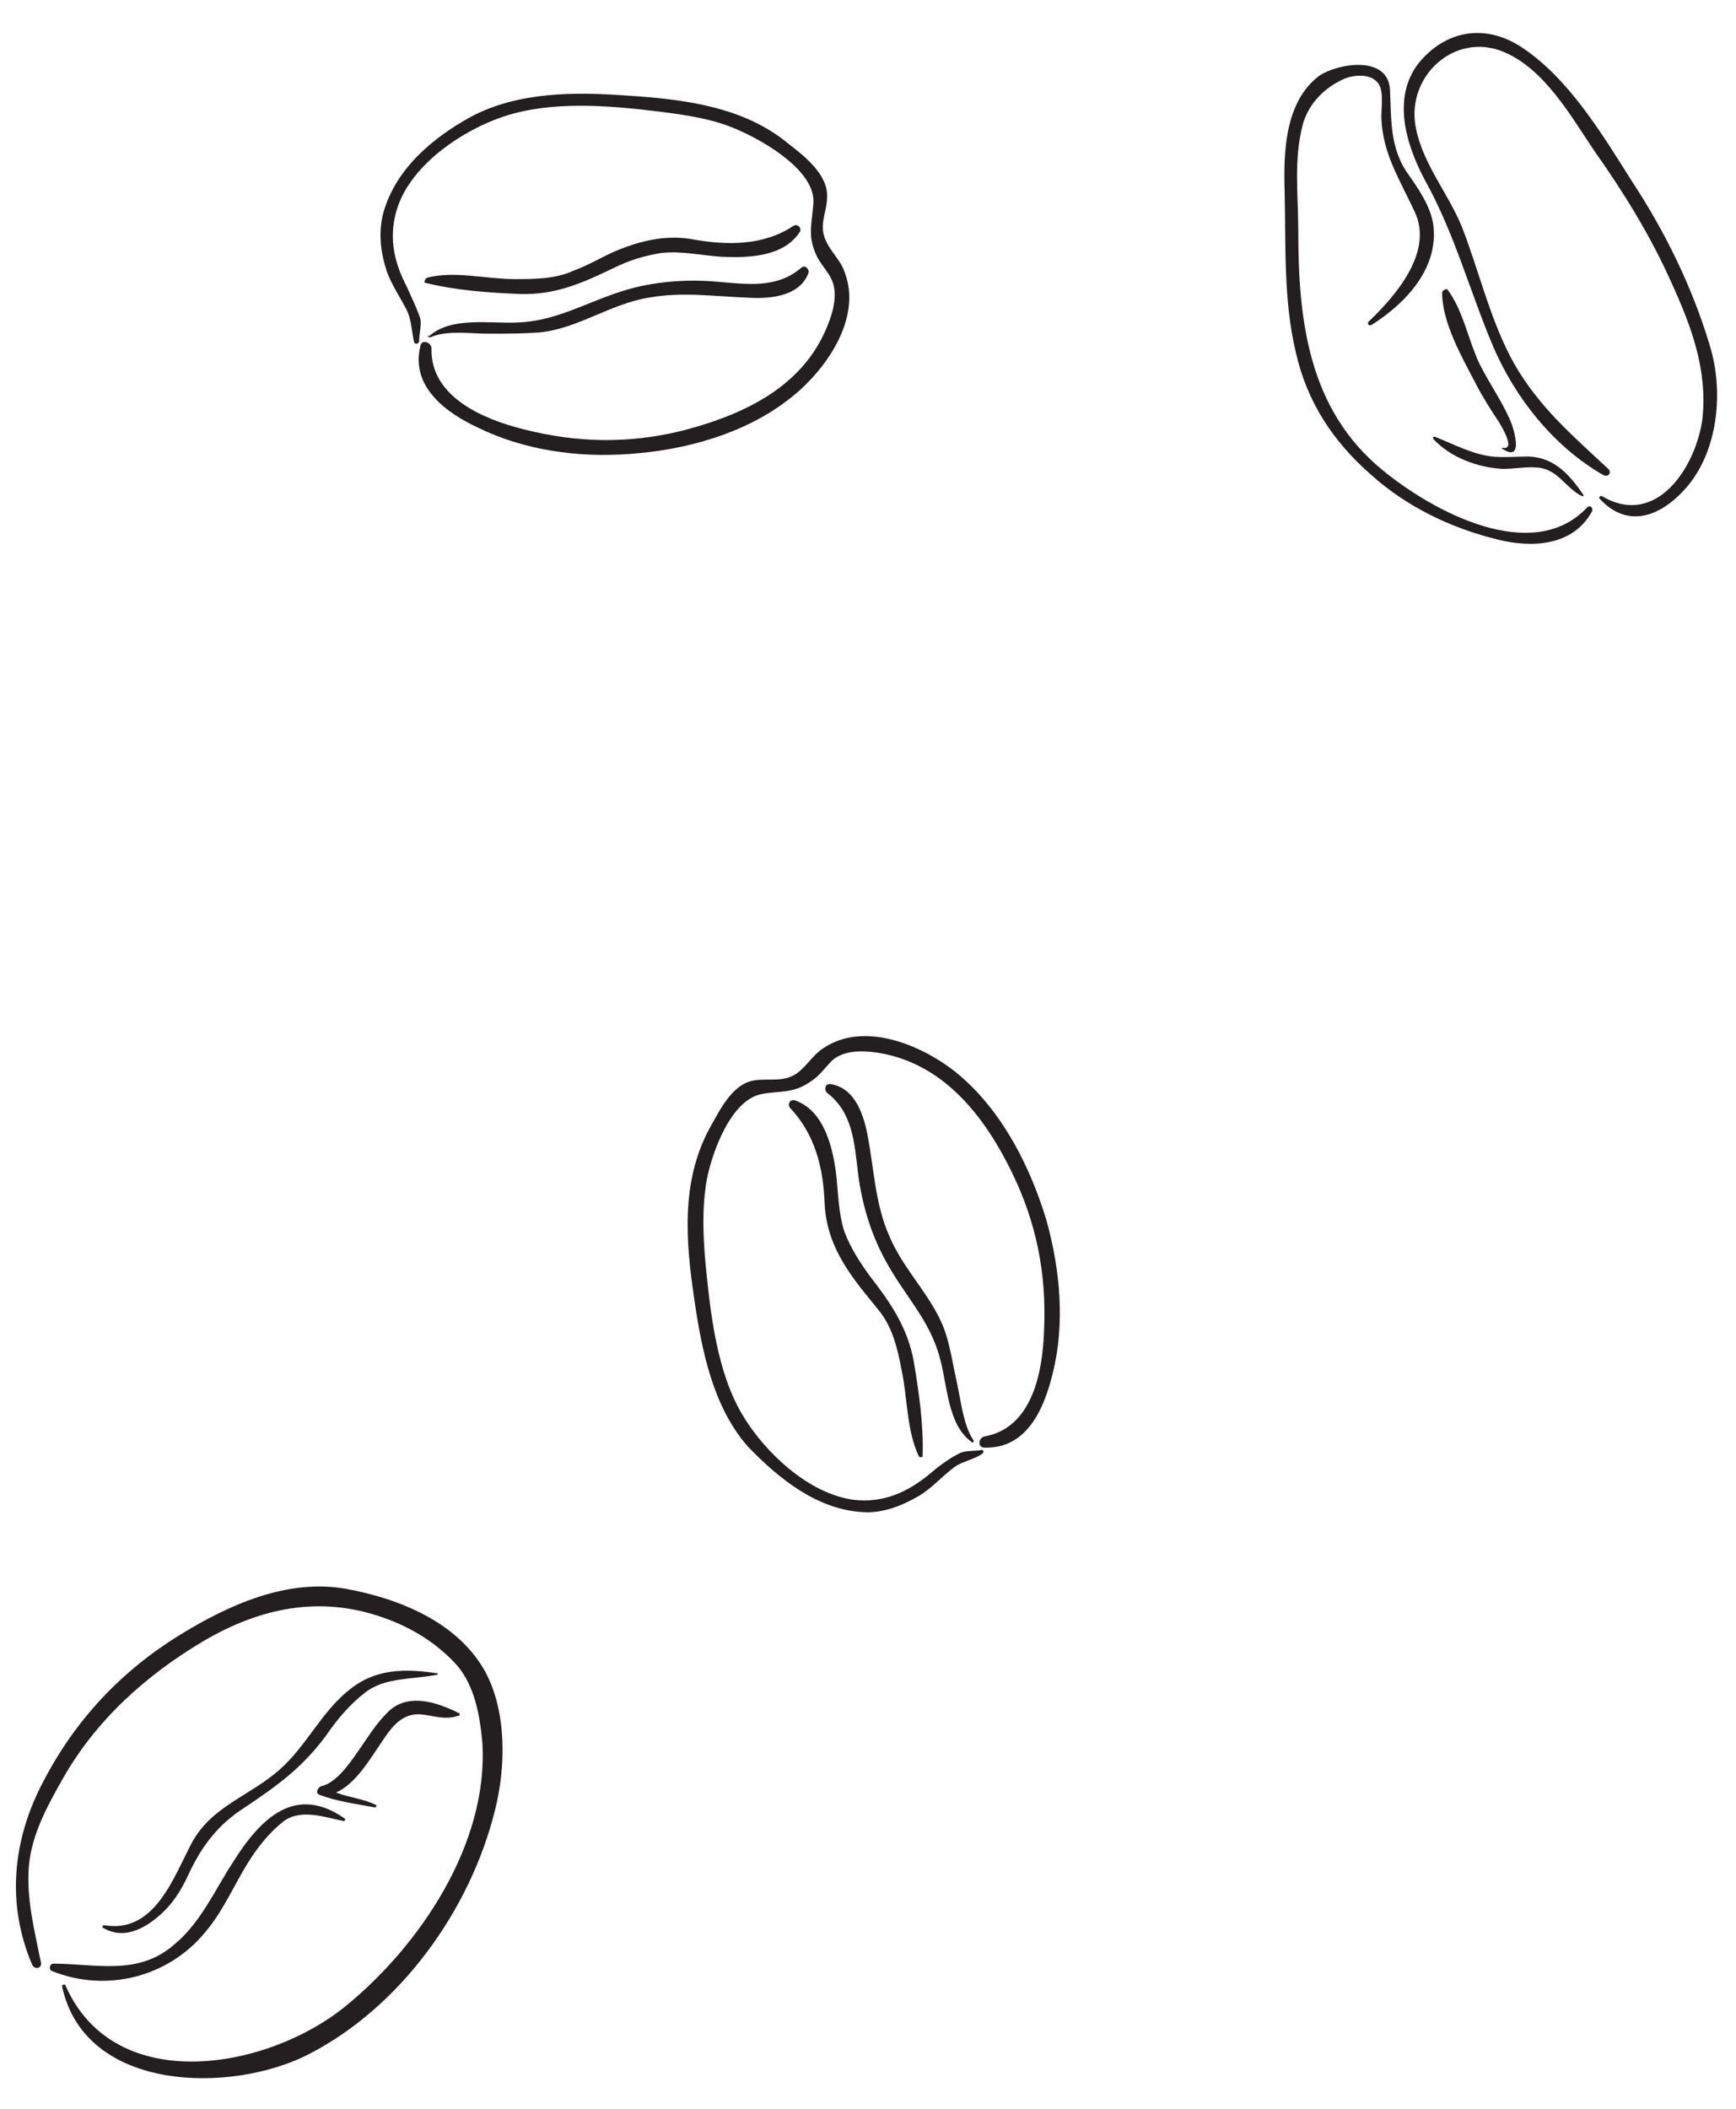 <?xml version="1.0" encoding="utf-8"?>
<!-- Generator: Adobe Illustrator 19.2.1, SVG Export Plug-In . SVG Version: 6.00 Build 0)  -->
<svg version="1.1" id="Layer_1" xmlns="http://www.w3.org/2000/svg" xmlns:xlink="http://www.w3.org/1999/xlink" x="0px" y="0px"
	 viewBox="0 0 140 170" style="enable-background:new 0 0 140 170;" xml:space="preserve">
<style type="text/css">
	.st0{fill:#231F20;}
</style>
<g>
	<path class="st0" d="M24.9,165.6c7.4-3.8,13-11.6,15-19.6c0.9-3.5,1-8-0.8-11.3c-2.2-3.9-6.8-5.8-11.1-6.6
		c-4.8-0.9-9.6,1.3-13.5,3.7c-4.7,2.9-8.4,6.8-11,11.8c-2.5,4.7-3,9.9-0.9,14.8c0.2,0.4,0.8,0.3,0.7-0.2c-0.5-2.5-1.1-4.8-1-7.3
		c0.1-2.7,1.4-5.1,2.7-7.4c2.7-4.8,6.7-8.4,11.4-11.2c4.6-2.7,9.4-3.7,14.5-1.9c2.3,0.8,4.4,2.1,6,3.9c1.4,1.7,1.8,4,2,6.2
		c0.5,8.1-5,16.3-11,21.2c-6.2,5.1-18.6,7.4-22.6-1.6C5.3,159.9,5,160,5,160.1C6.8,168.7,18.7,168.8,24.9,165.6"/>
	<path class="st0" d="M30.2,145.7c0.2,0,0.2-0.2,0.1-0.2c-1-0.5-2.2-0.6-3.2-1c1.4-0.6,2.5-2.3,3.3-3.5c0.9-1.3,1.7-2.9,3.5-2.8
		c1.1,0.1,2,0.5,3.1,0.1c0.1,0,0.1-0.2,0-0.2c-1.8-0.9-4.2-1.7-5.8,0c-0.9,0.9-1.5,1.9-2.2,2.9c-0.7,1-1.8,2.7-3.1,3
		c-0.3,0.1-0.5,0.6-0.1,0.7C27.1,145.2,28.6,145.4,30.2,145.7"/>
	<path class="st0" d="M16.6,155.7c1.6-1.9,2.5-4.3,3.9-6.3c0.7-1,1.5-1.9,2.4-2.6c1.4-1,3.3-0.3,4.8,0c0.1,0,0.2-0.1,0.1-0.2
		c-4-2.8-6.8,0-9,3.5c-1.5,2.3-2.6,4.9-4.8,6.7c-2.9,2.5-6.3,1.5-9.7,1.5c-0.3,0-0.4,0.5-0.1,0.6C8.7,160.7,13.7,159.3,16.6,155.7"
		/>
	<path class="st0" d="M13.3,154c0.9-0.9,1.5-2,2-3.1c1-2.1,2.3-3.8,4.3-5.1c2.7-1.8,4.8-3.3,6.7-5.9c0.9-1.3,1.9-2.5,3.2-3.5
		c1.6-1.2,3.8-1,5.8-1.4c0,0,0-0.1,0-0.1c-2.6-0.4-5-0.4-7.1,1.3c-2.3,1.8-3.5,4.6-5.7,6.5c-2.4,2.1-5.4,2.9-7,5.8
		c-1.5,2.8-3,7.4-7.1,6.7c-0.1,0-0.2,0.1-0.1,0.2C10.1,156.5,12,155.3,13.3,154"/>
	<path class="st0" d="M78.5,116.1c-0.8-1.2-1-3.1-1.3-4.5c-0.3-1.3-0.5-2.7-0.9-4c-0.9-2.9-3.4-5.1-4.6-8c-1.1-2.5-1.2-5.2-1.7-7.9
		c-0.3-1.7-1-4-3-4.3c-0.4-0.1-0.6,0.4-0.3,0.7c2.1,1.6,2.2,4.1,2.5,6.5c0.3,2.4,1,4.8,2.2,7c1.5,2.8,3.6,4.8,4.4,7.9
		c0.6,2.1,0.6,5.3,2.5,6.7C78.4,116.4,78.6,116.2,78.5,116.1"/>
	<path class="st0" d="M74.4,117.4c0.1-2.5-0.3-5.2-0.7-7.6c-0.5-2.8-1.9-4.8-3.6-7c-0.8-1.1-1.5-2.2-2-3.5c-0.5-1.5-0.5-3.3-0.7-4.9
		c-0.3-2.1-1-4.9-3.3-5.7c-0.4-0.1-0.6,0.3-0.4,0.6c2,2.1,2.7,4.8,2.8,7.7c0.1,2.3,1,4.2,2.3,6c0.7,1,1.5,1.9,2.2,2.8
		c1,1.3,1.4,3,1.7,4.6c0.5,2.3,0.4,4.9,1.4,7C74.2,117.5,74.4,117.5,74.4,117.4"/>
	<path class="st0" d="M69.6,121.9c1.6,0.1,3.1-0.5,4.5-1.3c1-0.6,1.8-1.5,2.7-2.2c0.7-0.6,1.7-0.7,2.4-1.2c0.2-0.1,0.1-0.4-0.1-0.3
		c-0.5,0.1-1.3,0-1.8,0.3c-0.8,0.4-1.6,1-2.3,1.6c-1.8,1.5-3.8,2.4-6.2,2.1c-3.6-0.5-7.1-3.8-8.9-6.8c-2.1-3.5-2.6-8.2-3-12.2
		c-0.2-2.3-0.3-4.5,0.1-6.8c0.4-2.1,1.9-6.4,4.4-6.9c1.6-0.3,2.6,0,4.1-1.1c0.6-0.4,1.1-1.1,1.6-1.6c1.1-1,3-0.8,4.4-0.5
		c4.9,1.1,8,5.2,10.1,9.5c2,4.1,2.8,8.2,2.6,12.7c-0.1,3.3-0.9,7.9-4.8,8.6c-0.5,0.1-0.6,0.9,0,0.9c3.4,0.1,4.8-3.1,5.5-6
		c1-4,0.6-8.3-0.5-12.3c-1.3-4.3-3.5-8.7-7-11.7c-2.7-2.3-7.6-4.5-11-2.2c-0.8,0.5-1.3,1.4-2.1,2c-1.1,0.8-2.3,0.4-3.5,0.6
		c-1.8,0.3-2.8,2.5-3.6,3.9c-2.3,4.3-1.9,9.1-1.2,13.8c0.6,4.1,1.5,8.6,4.3,11.8C62.8,119.2,65.9,121.7,69.6,121.9"/>
	<path class="st0" d="M103.6,15.5c0.1,4.3-0.1,8.7,0.9,12.9c0.9,4,3,7.2,6.1,9.9c2.9,2.6,6.5,4.3,10.2,5.2c2.8,0.7,6.1,0.5,7.6-2.3
		c0.1-0.3-0.2-0.5-0.4-0.3c-4.4,4.7-12.5,0.3-16.5-3c-6-4.9-6.8-12.1-6.8-19.3c0-2.9-0.4-5.8,0.4-8.7c0.5-1.6,1.7-2.8,3.2-3.5
		c1.1-0.5,2.9-0.5,3.1,1c0.1,0.6,0,1.4,0,2.1c0.1,2.9,1.5,5,2.7,7.6c1.5,3.2-1.5,6.7-3.7,8.8c-0.2,0.2,0,0.4,0.2,0.3
		c2.7-1.7,5.4-4.5,5-8c-0.2-1.6-1.3-3.1-2.2-4.4c-1.3-2-1.2-4.2-1.3-6.5c-0.1-2.9-4.2-2.2-5.7-1.2C103.6,8.2,103.5,12.3,103.6,15.5"
		/>
	<path class="st0" d="M115.6,35.4c1.4,1.5,3.6,2.3,5.6,2.4c1,0,1.9-0.2,2.9-0.1c1.6,0.2,2.2,1.7,3.5,2.3c0.1,0,0.1,0,0.1-0.1
		c-1.1-1.6-2.3-3-4.4-3.1c-1,0-2,0.1-3,0c-1.6-0.2-3.1-1-4.6-1.6C115.6,35.2,115.5,35.3,115.6,35.4"/>
	<path class="st0" d="M116.3,23.6c0,2.4,1.6,5.2,2.7,7.3c0.5,1,1.2,2.1,1.8,3c0.2,0.3,1.5,2.4,0.4,2.2c-0.1,0-0.1,0.1,0,0.1
		c1.7,1.1,0.9-1.6,0.6-2.3c-0.7-1.6-1.7-3-2.5-4.6c-0.9-1.9-1.3-4.3-2.6-6C116.6,23.3,116.3,23.4,116.3,23.6"/>
	<path class="st0" d="M114.9,14.5c2.4,4.3,3.6,8.9,5.5,13.4c1.8,4.2,4.9,8.1,8.9,10.4c0.4,0.2,0.7-0.2,0.4-0.5
		c-2.9-2.7-5.6-5-7.6-8.5c-1.9-3.4-2.8-7.4-4.2-11c-1.1-2.7-3.1-5-3.7-7.9c-0.9-4.2,3.1-7.9,7.1-6.2c3.3,1.4,5.4,5.2,7.3,8
		c2.4,3.4,4.5,6.8,6.2,10.6c1.6,3.5,2.9,7,2.5,10.9c-0.5,3.9-3.7,8.9-8.1,6.3c-0.1-0.1-0.3,0.1-0.2,0.2c2.3,2.5,5,1.4,7-0.9
		c2.6-3,3-7.8,1.9-11.4c-1.4-4.7-3.6-9.2-6.3-13.3c-2.4-3.8-5.1-8.3-8.9-10.8c-2.9-1.9-6.1-1.4-8.3,1.3
		C112.3,7.8,113.3,11.5,114.9,14.5"/>
	<path class="st0" d="M34.7,27.2c1.3-0.6,3.2-0.3,4.7-0.3c1.4,0,2.7,0,4.1-0.1c3.1-0.3,5.7-2.3,8.8-2.8c2.7-0.5,5.3-0.1,8.1,0
		c1.7,0.1,4.1-0.1,4.8-2c0.1-0.3-0.3-0.7-0.6-0.4c-2,1.7-4.4,1.3-6.9,1.1c-2.4-0.2-5,0-7.3,0.7c-3,0.9-5.5,2.5-8.7,2.6
		c-2.2,0.1-5.3-0.5-7.1,1.1C34.4,27,34.5,27.2,34.7,27.2"/>
	<path class="st0" d="M34.3,22.8c2.4,0.6,5.1,0.8,7.6,0.9c2.9,0.1,5.1-0.9,7.6-2.1c1.2-0.6,2.5-1,3.8-1.2c1.6-0.2,3.3,0.2,4.9,0.3
		c2.2,0.1,5,0,6.3-2c0.2-0.3-0.2-0.7-0.5-0.5c-2.4,1.6-5.3,1.6-8.1,1.1c-2.2-0.4-4.3,0.1-6.4,1c-1.1,0.5-2.1,1.1-3.2,1.5
		c-1.5,0.7-3.2,0.7-4.8,0.7c-2.3,0-4.9-0.7-7.1-0.1C34.2,22.6,34.2,22.8,34.3,22.8"/>
	<path class="st0" d="M30.9,17.2c-0.4,1.6-0.2,3.2,0.3,4.7c0.4,1.1,1.1,2.1,1.6,3.1c0.4,0.8,0.4,1.8,0.6,2.6
		c0.1,0.2,0.4,0.1,0.4-0.1c0-0.5,0.2-1.3,0.1-1.8c-0.3-0.9-0.7-1.7-1.1-2.6c-1.1-2.1-1.5-4.2-0.7-6.5c1.2-3.4,5.2-6.1,8.5-7.2
		c3.9-1.3,8.5-0.9,12.6-0.4c2.3,0.3,4.5,0.6,6.6,1.6c2,0.9,5.9,3.2,5.8,5.7c-0.1,1.7-0.5,2.6,0.2,4.2c0.3,0.7,0.9,1.3,1.2,1.9
		c0.7,1.3,0.1,3.1-0.5,4.4c-2.1,4.6-6.8,6.7-11.4,7.9c-4.4,1.1-8.6,1-12.9-0.1c-3.2-0.8-7.5-2.6-7.4-6.5c0-0.5-0.8-0.8-0.9-0.2
		c-0.8,3.3,2.1,5.4,4.7,6.6c3.7,1.8,8,2.4,12.1,2.1c4.5-0.3,9.3-1.6,12.9-4.4c2.9-2.2,6-6.5,4.5-10.3c-0.3-0.9-1.1-1.6-1.5-2.5
		c-0.6-1.3,0.1-2.3,0.1-3.5c0.1-1.8-1.8-3.3-3.1-4.3C60,8.6,55.2,8,50.5,7.7C46.3,7.4,41.8,7.4,38,9.4
		C34.9,11.1,31.9,13.6,30.9,17.2"/>
</g>
</svg>
